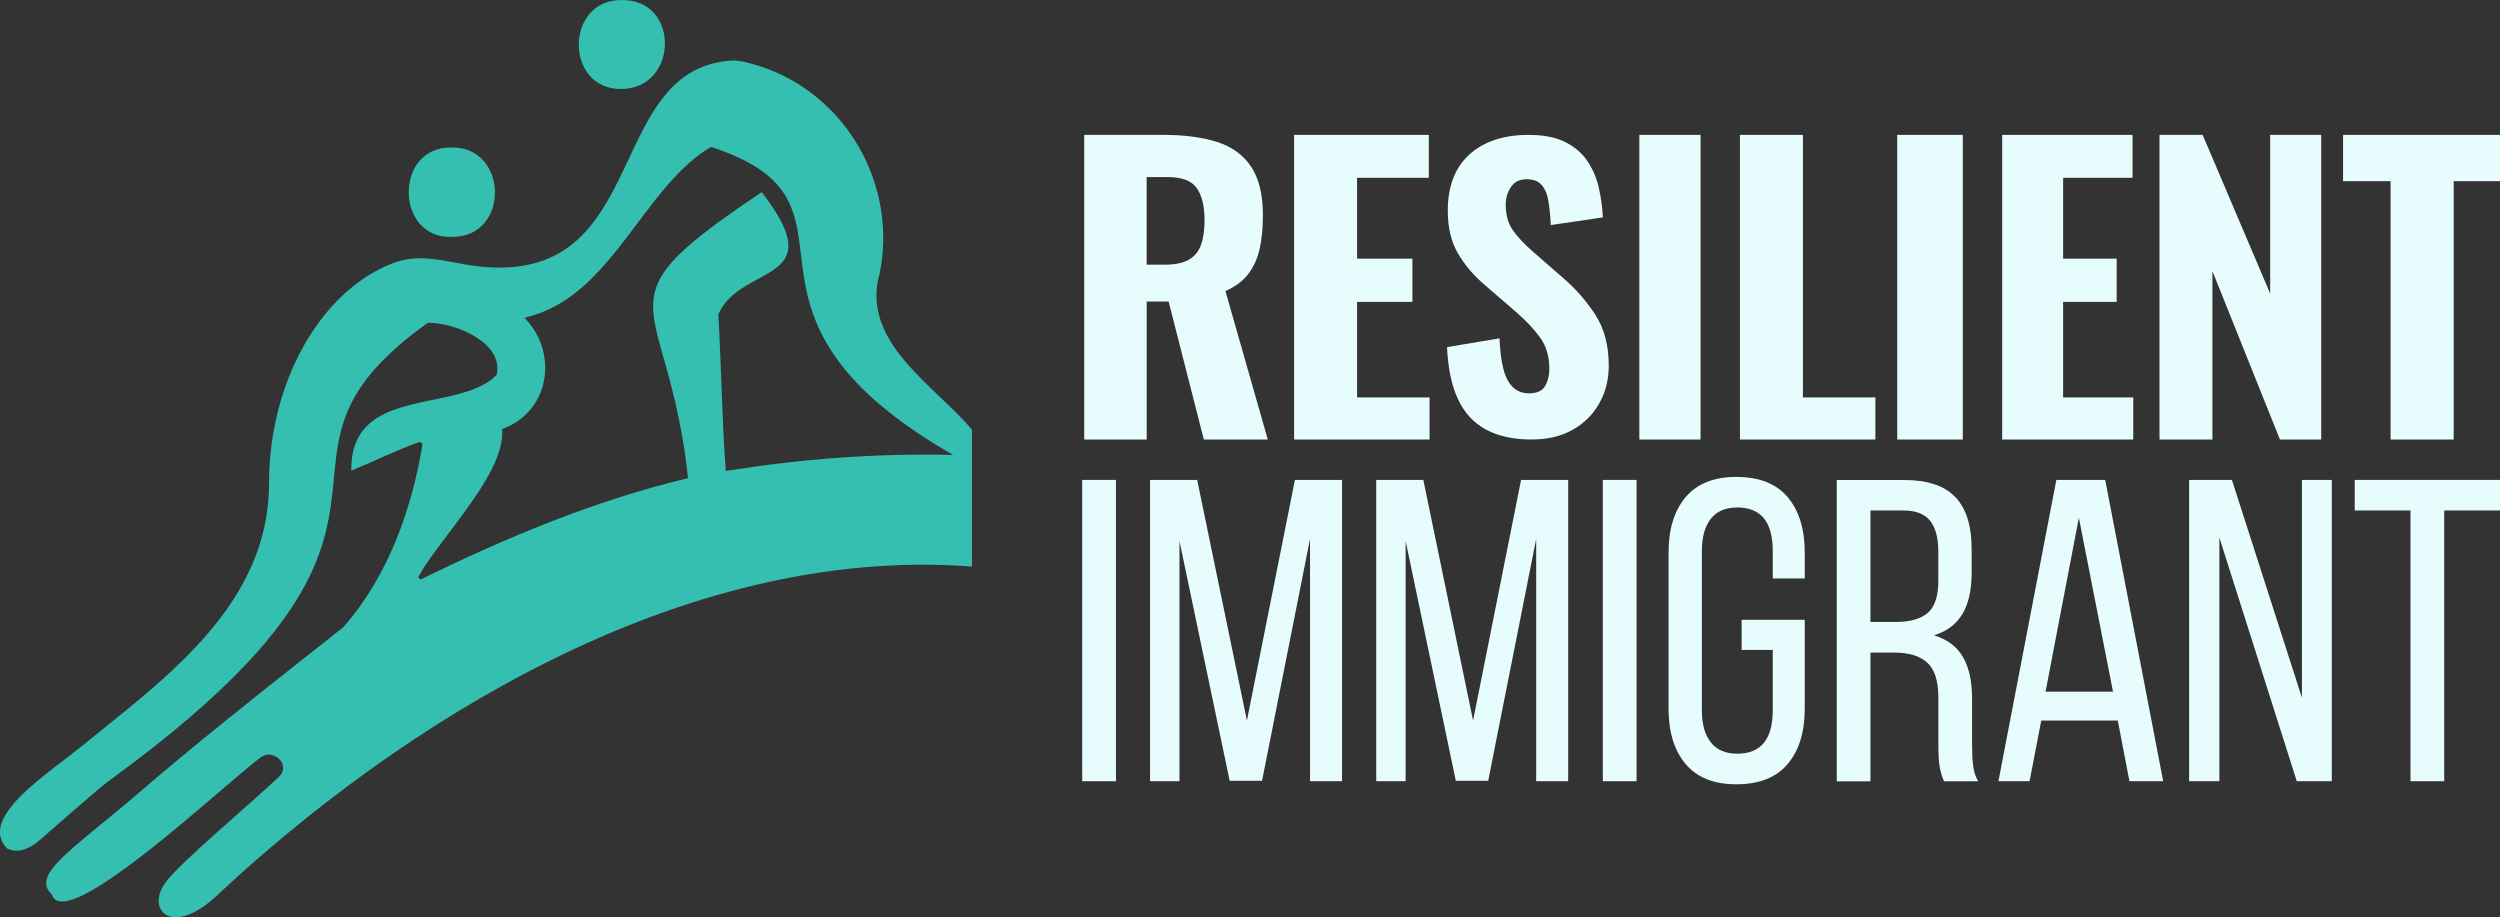 <svg width="139" height="51" viewBox="0 0 139 51" fill="none" xmlns="http://www.w3.org/2000/svg">
<rect x="0" y="0" width="139" height="51" fill="#333333" stroke="none"/>
<g clip-path="url(#clip0_5186_3664)">
<path d="M62.048 43.436H60.172V26.683H62.048V43.436Z" fill="#E7FCFC"/>
<path d="M68.369 43.412L65.579 30.08V43.436H63.943V26.683H66.563L69.329 40.063L71.997 26.683H74.617V43.436H72.838V29.962L70.17 43.412H68.367H68.369Z" fill="#E7FCFC"/>
<path d="M80.943 43.412L78.153 30.08V43.436H76.518V26.683H79.137L81.903 40.063L84.572 26.683H87.191V43.436H85.412V29.962L82.744 43.412H80.941H80.943Z" fill="#E7FCFC"/>
<path d="M90.993 43.436H89.117V26.683H90.993V43.436Z" fill="#E7FCFC"/>
<path d="M99.394 27.639C100.026 28.389 100.344 29.417 100.344 30.726V32.163H98.565V30.632C98.565 29.02 97.907 28.215 96.594 28.215C95.936 28.215 95.445 28.428 95.117 28.849C94.789 29.272 94.623 29.865 94.623 30.632V39.487C94.623 40.255 94.786 40.847 95.117 41.271C95.445 41.694 95.938 41.905 96.594 41.905C97.909 41.905 98.565 41.099 98.565 39.487V36.136H96.835V34.462H100.344V39.393C100.344 40.702 100.028 41.73 99.394 42.48C98.76 43.231 97.812 43.606 96.546 43.606C95.279 43.606 94.354 43.231 93.722 42.48C93.087 41.73 92.772 40.702 92.772 39.393V30.729C92.772 29.42 93.087 28.391 93.722 27.641C94.354 26.891 95.296 26.516 96.546 26.516C97.795 26.516 98.762 26.891 99.394 27.641V27.639Z" fill="#E7FCFC"/>
<path d="M108.721 27.639C109.322 28.278 109.623 29.233 109.623 30.511V31.876C109.623 32.802 109.455 33.55 109.117 34.126C108.78 34.702 108.252 35.099 107.53 35.324C108.267 35.546 108.804 35.95 109.142 36.533C109.477 37.116 109.647 37.879 109.647 38.82V41.428C109.647 41.89 109.667 42.277 109.708 42.59C109.747 42.902 109.839 43.185 109.985 43.439H108.087C107.975 43.185 107.895 42.916 107.846 42.638C107.798 42.36 107.773 41.948 107.773 41.406V38.774C107.773 37.864 107.569 37.223 107.161 36.848C106.753 36.473 106.14 36.284 105.321 36.284H103.999V43.441H102.123V26.688H105.873C107.171 26.688 108.121 27.007 108.721 27.646V27.639ZM107.183 34.077C107.577 33.743 107.771 33.143 107.771 32.282V30.678C107.771 29.911 107.618 29.337 107.314 28.955C107.01 28.573 106.512 28.382 105.824 28.382H103.997V34.581H105.392C106.194 34.581 106.789 34.414 107.183 34.077Z" fill="#E7FCFC"/>
<path d="M112.844 43.436H111.113L114.333 26.683H117.05L120.273 43.436H118.397L117.748 40.061H113.493L112.844 43.436ZM117.483 38.457L115.585 28.788L113.733 38.457H117.483Z" fill="#E7FCFC"/>
<path d="M121.715 43.436V26.683H124.094L127.987 38.793V26.683H129.647V43.436H127.701L123.397 29.889V43.436H121.715Z" fill="#E7FCFC"/>
<path d="M134.023 28.382H130.922V26.683H139V28.382H135.899V43.436H134.023V28.382Z" fill="#E7FCFC"/>
<path d="M60.283 24.438V7.5H64.702C65.853 7.5 66.837 7.631 67.66 7.889C68.481 8.147 69.112 8.603 69.555 9.258C69.998 9.913 70.217 10.82 70.217 11.977C70.217 12.675 70.157 13.292 70.039 13.827C69.919 14.365 69.708 14.832 69.408 15.229C69.107 15.625 68.68 15.943 68.133 16.18L70.49 24.438H66.933L64.975 16.764H63.756V24.438H60.283ZM63.756 14.715H64.765C65.325 14.715 65.768 14.626 66.091 14.444C66.413 14.262 66.641 13.987 66.775 13.618C66.908 13.248 66.974 12.792 66.974 12.249C66.974 11.469 66.829 10.872 66.542 10.461C66.255 10.051 65.719 9.845 64.931 9.845H63.753V14.718L63.756 14.715Z" fill="#E7FCFC"/>
<path d="M71.952 24.438V7.5H79.442V9.886H75.453V14.381H78.529V16.785H75.453V22.096H79.483V24.438H71.949H71.952Z" fill="#E7FCFC"/>
<path d="M85.177 24.438C84.15 24.438 83.294 24.25 82.609 23.878C81.925 23.506 81.408 22.941 81.06 22.185C80.71 21.43 80.507 20.471 80.455 19.3L83.373 18.811C83.4 19.49 83.472 20.058 83.589 20.514C83.704 20.971 83.885 21.31 84.123 21.533C84.361 21.759 84.66 21.87 85.015 21.87C85.453 21.87 85.752 21.734 85.908 21.463C86.064 21.191 86.143 20.878 86.143 20.525C86.143 19.832 85.976 19.251 85.639 18.781C85.303 18.311 84.862 17.841 84.315 17.366L82.59 15.877C81.974 15.361 81.471 14.776 81.082 14.124C80.691 13.472 80.496 12.671 80.496 11.72C80.496 10.361 80.896 9.318 81.698 8.59C82.5 7.865 83.597 7.5 84.993 7.5C85.828 7.5 86.513 7.636 87.046 7.908C87.58 8.18 87.994 8.544 88.289 8.997C88.582 9.454 88.79 9.948 88.905 10.486C89.02 11.024 89.094 11.557 89.121 12.087L86.225 12.513C86.198 12.011 86.154 11.568 86.091 11.187C86.031 10.807 85.908 10.508 85.722 10.291C85.535 10.073 85.259 9.965 84.889 9.965C84.493 9.965 84.197 10.111 84.005 10.402C83.814 10.696 83.718 11.016 83.718 11.369C83.718 11.954 83.852 12.432 84.118 12.807C84.386 13.181 84.75 13.57 85.215 13.978L86.899 15.445C87.597 16.042 88.196 16.727 88.697 17.493C89.198 18.262 89.447 19.21 89.447 20.338C89.447 21.112 89.269 21.813 88.913 22.438C88.558 23.063 88.062 23.552 87.424 23.905C86.787 24.258 86.036 24.435 85.174 24.435L85.177 24.438Z" fill="#E7FCFC"/>
<path d="M91.148 24.438V7.5H94.551V24.438H91.148Z" fill="#E7FCFC"/>
<path d="M96.741 24.438V7.5H100.242V22.096H104.272V24.438H96.738H96.741Z" fill="#E7FCFC"/>
<path d="M105.486 24.438V7.5H109.132V24.438H105.486Z" fill="#E7FCFC"/>
<path d="M111.321 24.438V7.5H118.569V9.886H114.709V14.381H117.686V16.785H114.709V22.096H118.609V24.438H111.318H111.321Z" fill="#E7FCFC"/>
<path d="M120.068 24.438V7.5H122.468L126.222 16.323V7.5H129.06V24.438H126.764L123.01 15.071V24.438H120.068Z" fill="#E7FCFC"/>
<path d="M132.916 24.438V10.073H130.275V7.5H139.024V10.073H136.425V24.438H132.916Z" fill="#E7FCFC"/>
<path d="M25.14 13.17C28.402 13.184 28.266 8.045 25.009 8.202C21.913 8.226 21.971 13.298 25.14 13.17Z" fill="#34BFB0"/>
<path d="M34.528 4.948C37.727 4.943 37.834 -0.056 34.55 0.002C31.408 -0.012 31.379 4.963 34.528 4.948Z" fill="#34BFB0"/>
<path d="M48.782 15.742C48.806 15.589 48.858 15.439 48.894 15.287C48.926 15.132 48.952 14.972 48.981 14.818C49.03 14.508 49.064 14.198 49.086 13.883C49.127 13.267 49.11 12.647 49.037 12.035C48.965 11.428 48.836 10.832 48.656 10.247C48.476 9.671 48.245 9.107 47.968 8.57C47.689 8.033 47.363 7.522 46.996 7.043C46.627 6.562 46.211 6.114 45.761 5.71C45.309 5.301 44.816 4.931 44.291 4.614C43.759 4.29 43.195 4.019 42.609 3.804C42.308 3.692 42.004 3.598 41.696 3.518C41.346 3.429 40.983 3.341 40.617 3.37C40.247 3.402 39.865 3.462 39.511 3.564C39.195 3.654 38.891 3.775 38.604 3.925C38.492 3.983 38.386 4.045 38.283 4.113C38.281 4.113 38.276 4.121 38.276 4.121C38.121 4.217 37.968 4.324 37.827 4.44C37.584 4.636 37.36 4.854 37.151 5.088C36.94 5.325 36.745 5.577 36.563 5.838C36.376 6.109 36.203 6.39 36.04 6.676C35.875 6.971 35.715 7.271 35.564 7.576C35.408 7.885 35.26 8.2 35.112 8.51C34.964 8.827 34.815 9.146 34.662 9.461C34.514 9.777 34.358 10.09 34.196 10.404C34.038 10.711 33.87 11.016 33.695 11.314C33.518 11.607 33.333 11.897 33.131 12.171C32.934 12.441 32.721 12.705 32.492 12.95C32.264 13.194 32.016 13.421 31.751 13.627C31.481 13.838 31.194 14.024 30.89 14.181C30.655 14.302 30.414 14.409 30.161 14.501C30.159 14.501 30.154 14.501 30.147 14.503C30.047 14.537 29.943 14.568 29.838 14.6C29.479 14.704 29.109 14.781 28.732 14.825C28.285 14.876 27.84 14.89 27.391 14.871C26.876 14.849 26.356 14.789 25.848 14.701C25.43 14.629 25.029 14.544 24.633 14.481C23.699 14.324 22.795 14.261 21.799 14.65C18.277 16.032 15.679 20.09 15.084 24.818C15.084 24.832 15.082 24.849 15.082 24.864C14.999 25.524 14.958 26.199 14.958 26.881C14.958 29.591 14.02 31.878 12.603 33.884C10.855 36.354 8.376 38.404 6.009 40.303C5.55 40.676 5.095 41.041 4.651 41.401C2.855 42.858 -0.21 44.82 0.011 46.429C0.043 46.688 0.164 46.935 0.386 47.17C1.056 47.506 1.72 47.131 2.233 46.691C2.843 46.163 5.304 43.988 5.973 43.475C6.08 43.395 6.192 43.318 6.294 43.24C9.609 40.816 12.002 38.718 13.738 36.87C19.22 31.029 18.158 27.656 18.868 24.339C18.972 23.86 19.111 23.38 19.315 22.896C19.315 22.896 19.315 22.894 19.317 22.889C19.735 21.887 20.418 20.862 21.59 19.741C21.597 19.734 21.604 19.727 21.612 19.72C22.173 19.185 22.846 18.628 23.653 18.045C23.697 18.014 23.743 17.98 23.789 17.948C23.852 17.948 23.918 17.948 23.984 17.951C25.503 18.023 28.011 19.115 27.612 20.84C27.405 21.058 27.16 21.237 26.883 21.384C24.696 22.587 20.657 22.042 19.728 24.774C19.59 25.166 19.522 25.628 19.531 26.168C19.563 26.153 19.597 26.141 19.629 26.127C20.868 25.623 22.086 25.004 23.337 24.573C23.405 24.583 23.466 24.631 23.493 24.697C23.493 24.699 23.493 24.704 23.49 24.706C22.895 28.336 21.57 32.04 19.104 34.856C18.661 35.215 18.056 35.694 17.332 36.262C17.329 36.265 17.325 36.27 17.317 36.272C14.722 38.321 10.666 41.518 7.463 44.3C7.436 44.324 7.407 44.349 7.38 44.368C7.37 44.378 7.363 44.385 7.356 44.39C4.532 46.766 2.799 47.985 2.59 48.909C2.524 49.209 2.614 49.473 2.882 49.739C3.088 50.366 3.912 50.177 5.04 49.543C7.98 47.898 12.982 43.233 14.508 42.101C14.836 41.859 15.235 41.946 15.49 42.169C15.769 42.42 15.874 42.851 15.499 43.199C13.565 45.004 10.321 47.714 9.329 48.902C8.546 49.836 8.724 50.77 9.482 50.961C9.572 50.983 9.677 50.995 9.784 50.995C10.347 50.995 11.125 50.664 12.024 49.824C21.993 40.494 37.71 30.264 54.041 31.5V23.886C52.032 21.503 48.226 19.25 48.787 15.737L48.782 15.742ZM25.369 29.083C25.369 29.083 25.371 29.083 25.371 29.081C26.693 27.324 28.049 25.369 27.921 23.852C30.528 22.916 31.051 19.729 29.262 17.777C29.231 17.738 29.197 17.702 29.163 17.665C33.591 16.664 35.382 11.466 38.558 8.856C38.852 8.614 39.154 8.393 39.474 8.205C39.496 8.19 39.516 8.181 39.538 8.166C39.572 8.176 39.61 8.19 39.644 8.205C45.348 10.099 43.98 12.952 44.962 16.664C45.241 17.719 45.713 18.844 46.588 20.037C47.781 21.665 49.733 23.422 52.994 25.297C48.814 25.19 44.644 25.507 40.517 26.16C40.461 26.168 40.405 26.175 40.352 26.185C40.138 23.284 40.106 20.38 39.941 17.482C41.158 14.648 46.257 15.805 42.442 10.801C42.417 10.762 42.386 10.726 42.354 10.685C39.627 12.504 38.038 13.726 37.18 14.786C36.99 15.021 36.835 15.248 36.714 15.468C36.711 15.476 36.706 15.483 36.704 15.49C35.459 17.786 37.528 19.778 38.254 26.584C33.017 27.842 28.147 29.887 23.378 32.222L23.371 32.214C23.313 32.159 23.313 32.156 23.255 32.098C23.663 31.3 24.511 30.238 25.371 29.088L25.369 29.083Z" fill="#34BFB0"/>
</g>
<defs>
<clipPath id="clip0_5186_3664">
<rect width="139" height="51" fill="white"/>
</clipPath>
</defs>
</svg>
